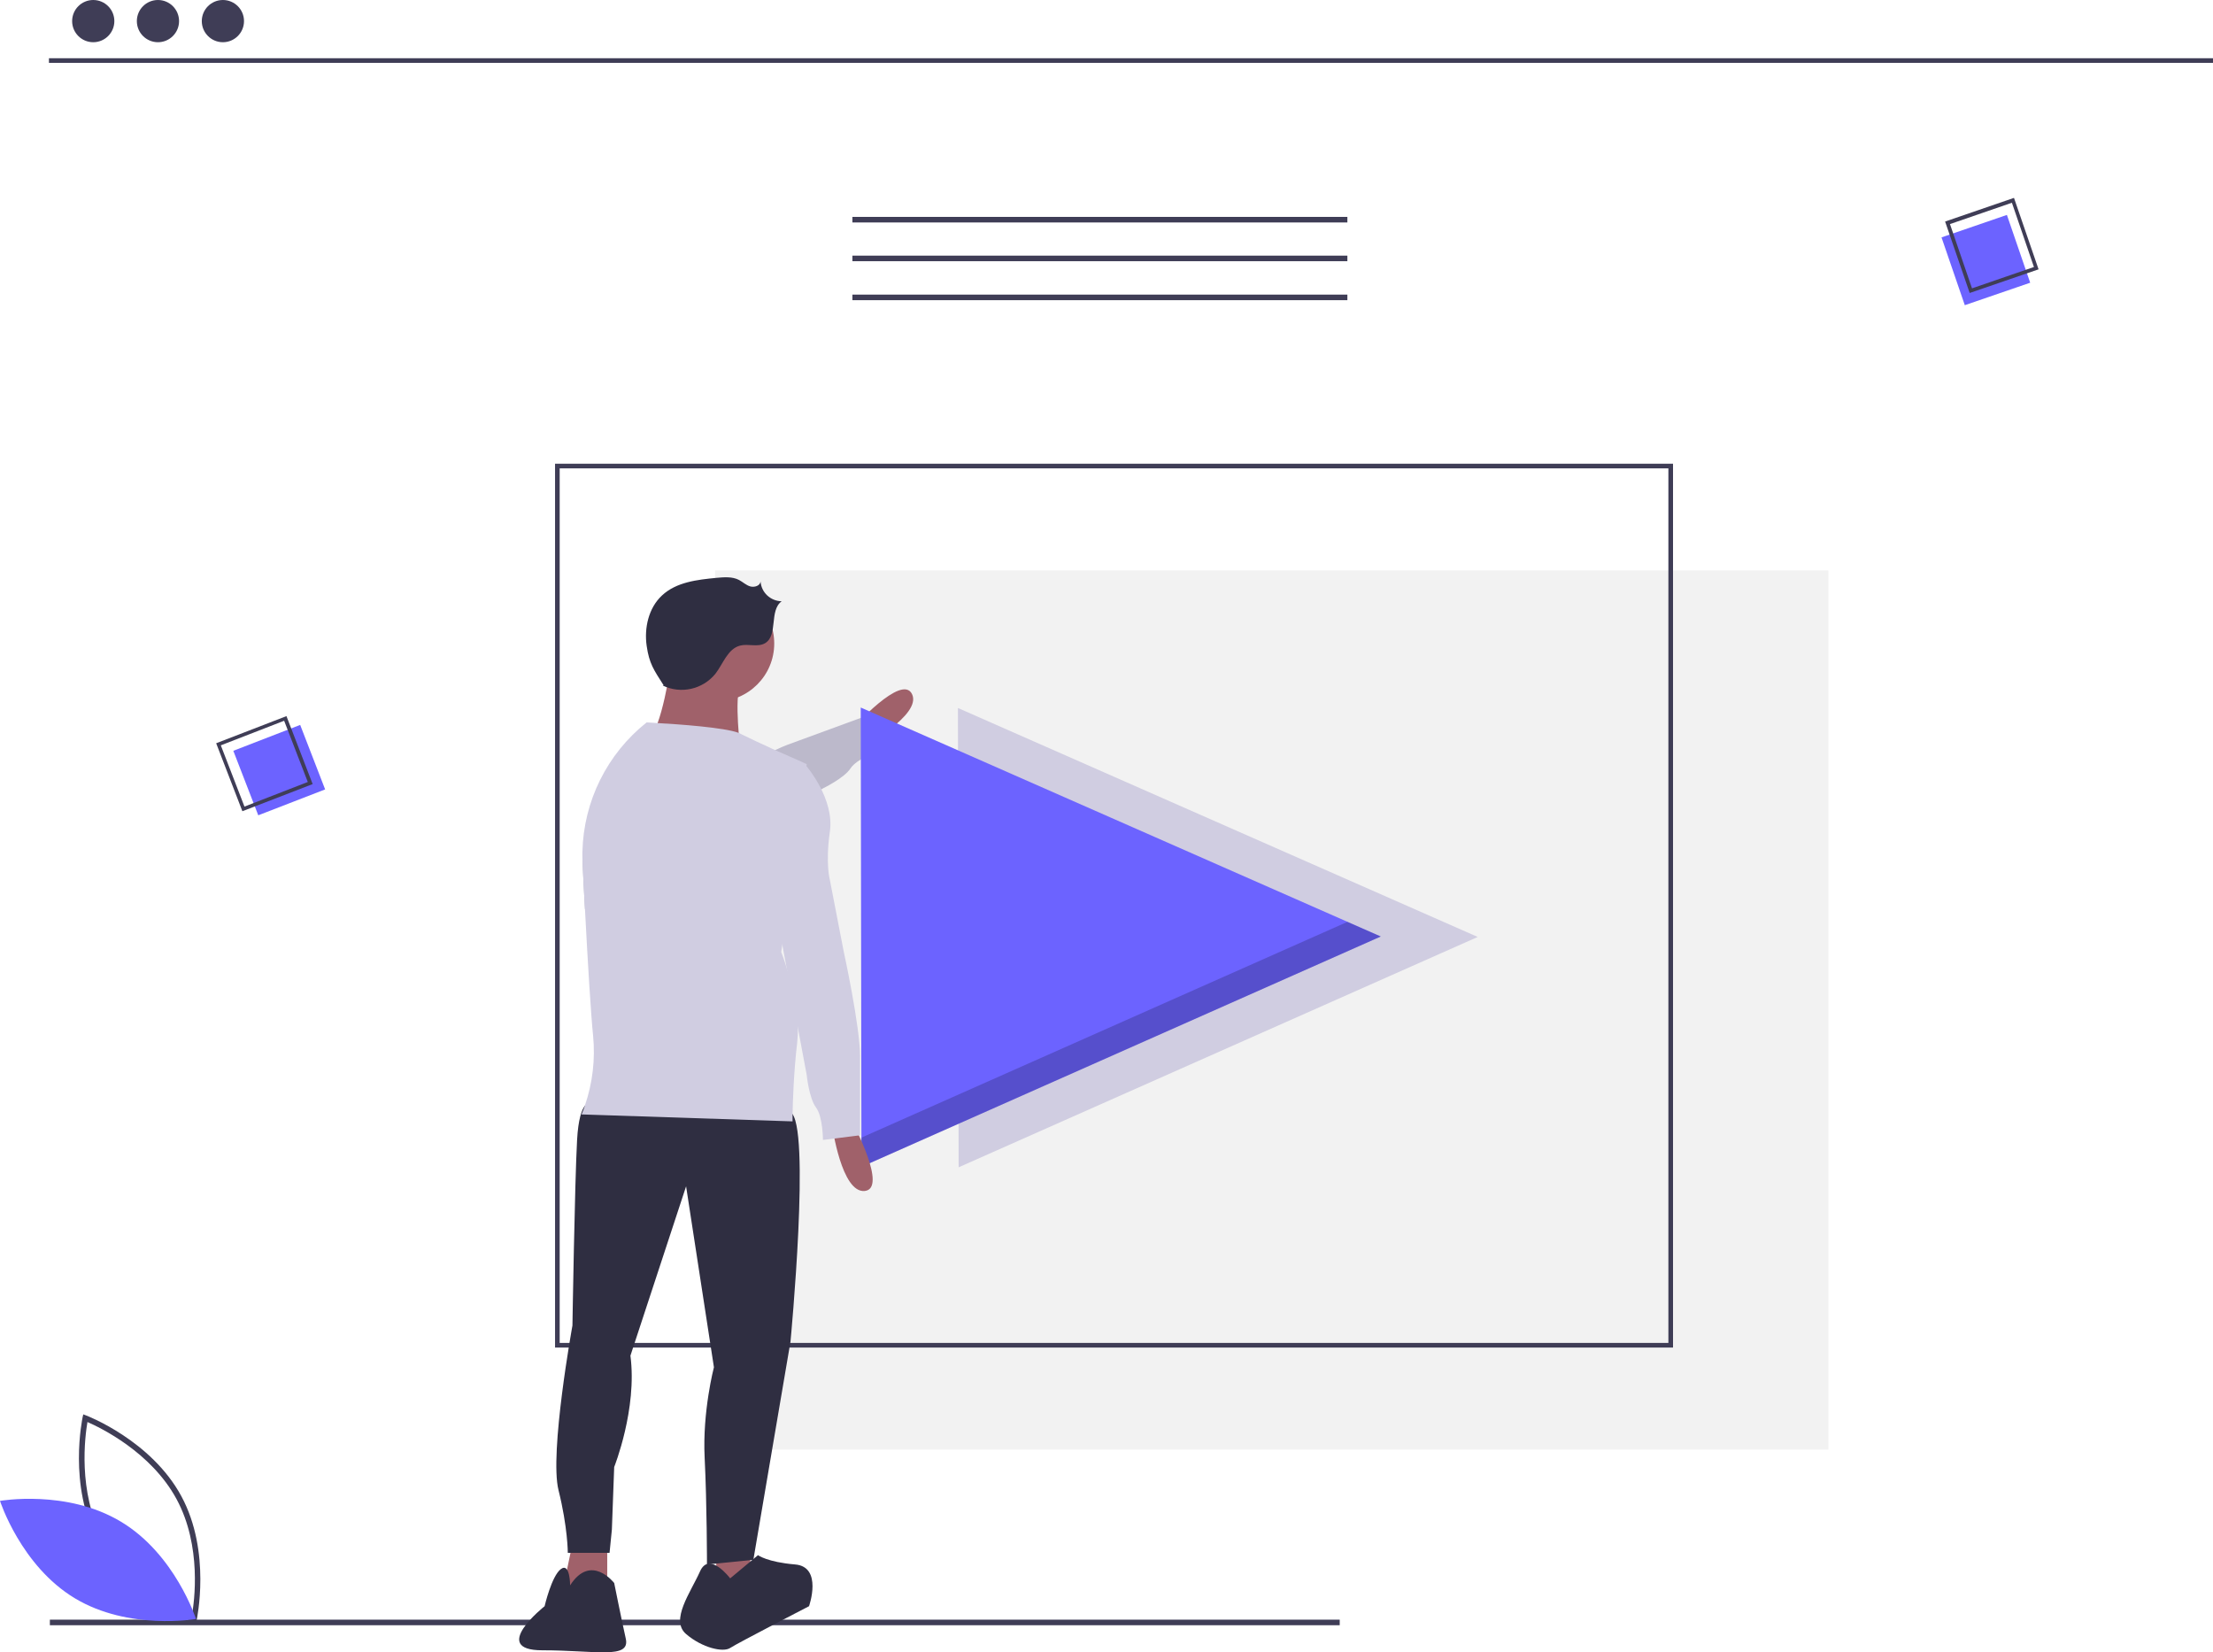 <?xml version="1.0" encoding="utf-8"?>
<!-- Generator: Adobe Illustrator 24.1.3, SVG Export Plug-In . SVG Version: 6.00 Build 0)  -->
<svg version="1.1" id="b1d7f725-135f-4616-be58-aeb0ca4fa5a4"
	 xmlns="http://www.w3.org/2000/svg" xmlns:xlink="http://www.w3.org/1999/xlink" x="0px" y="0px" width="954.1px" height="712.3px"
	 viewBox="0 0 954.1 712.3" style="enable-background:new 0 0 954.1 712.3;" xml:space="preserve">
<style type="text/css">
	.st0{fill:#F2F2F2;}
	.st1{fill:#3F3D56;}
	.st2{fill:#D0CDE1;}
	.st3{fill:#A0616A;}
	.st4{opacity:0.1;enable-background:new    ;}
	.st5{fill:#6C63FF;}
	.st6{opacity:0.2;enable-background:new    ;}
	.st7{fill:#2F2E41;}
</style>
<rect x="308.3" y="245.9" class="st0" width="480" height="379"/>
<path class="st1" d="M721.3,580.9h-482v-381h482V580.9z M241.3,578.9h478v-377h-478V578.9z"/>
<rect x="21.5" y="698.2" class="st1" width="556.1" height="2.4"/>
<polygon class="st2" points="413.3,503.2 413,305.2 637.1,403.9 "/>
<path class="st3" d="M367.7,313.9c0,0,21.1-23.7,25.5-14.7S371.8,322,371.8,322L367.7,313.9z"/>
<path class="st2" d="M378.8,323.6c0,0-9.4,3.5-12.1,7.6c-2.7,4.2-11.8,8.6-11.8,8.6l-0.8,0.5l-8.5,5.1l-11.2,6.7L299,373.2
	l-46.8,18.7c-0.4-6.5-0.7-13.1-1-19.2c-0.1-1.9-0.1-3.7-0.1-5.5c0.6-0.2,1.2-0.3,1.8-0.5c13.8-3,19.7-7.2,19.7-7.2l27-16.3
	c0,0,21.2-13.5,34.7-19.9c1.9-0.9,3.6-1.6,5.1-2.2c12.2-4.5,31.9-11.7,31.9-11.7l0.2,0.5l4.9,9.5L378.8,323.6z"/>
<path class="st4" d="M378.8,323.6c0,0-9.4,3.5-12.1,7.6c-2.7,4.2-11.8,8.6-11.8,8.6l-0.8,0.5l-8.5,5.1l-11.2,6.7L299,373.2
	l-46.8,18.7c-0.4-6.5-0.7-13.1-1-19.2c-0.1-1.9-0.1-3.7-0.1-5.5c0.6-0.2,1.2-0.3,1.8-0.5c13.8-3,19.7-7.2,19.7-7.2l27-16.3
	c0,0,21.2-13.5,34.7-19.9c1.9-0.9,3.6-1.6,5.1-2.2c12.2-4.5,31.9-11.7,31.9-11.7l0.2,0.5l4.9,9.5L378.8,323.6z"/>
<polygon class="st5" points="371.4,503 371.1,305 595.3,403.7 "/>
<polygon class="st6" points="580.9,397.4 371.4,490.4 371.4,503 595.3,403.7 "/>
<polygon class="st3" points="308.8,666.4 308.8,687.4 324.8,687.4 322.8,665.4 "/>
<polygon class="st3" points="246.8,665.4 241.8,689.4 261.8,690.4 261.8,665.4 "/>
<path class="st7" d="M254.8,475.4c0,0-5-2-6,16s-2,80-2,80s-10,55-6,71s4,27,4,27h18l1-10l1-27c0,0,10-25,7-48l24-73l12,78
	c0,0-5,19-4,39s1,46,1,46l20-2l16-94c0,0,9-94,0-99S254.8,475.4,254.8,475.4z"/>
<path class="st7" d="M314.8,680.4c0,0-9-12-13-3s-13,21-6,27s16,8,19,6s34-18,34-18s6-17-6-18s-16-4-16-4L314.8,680.4z"/>
<path class="st7" d="M245.8,683.4c0,0,0-10-4-7s-7,16-7,16s-24,19-1,19s38,4,36-5s-5-24-5-24S254.8,669.4,245.8,683.4z"/>
<circle class="st3" cx="308.8" cy="277.4" r="25"/>
<path class="st3" d="M289.3,285.9c0,0-4,29-10,33s40,5,40,5s-3-23,0-29L289.3,285.9z"/>
<path class="st3" d="M367.8,484.4c0,0,15,28,5,29s-14-28-14-28L367.8,484.4z"/>
<path class="st7" d="M285.7,295.5c7.8,3.8,17.2,1.7,22.7-5c3.4-4.4,5.3-10.8,10.7-12.2c3.5-0.9,7.5,0.8,10.7-1
	c5.8-3.4,1.7-14.1,7.2-18.1c-4.8-0.1-8.8-3.8-9.1-8.6c-0.1,1.9-2.6,2.7-4.4,2.2s-3.2-1.9-4.9-2.8c-2.9-1.5-6.4-1.2-9.7-0.9
	c-8.3,0.8-17.3,1.8-23.5,7.6c-5.8,5.4-7.7,14-6.6,21.7s3.1,10.4,7.3,17L285.7,295.5z"/>
<path class="st2" d="M347.8,329.4l-0.1,1l-2,15l-8.4,61.7l-0.5,3.3c0,0,1,2.4,2.2,6.3c2.1,6.5,4.9,17,5,26.9c0,1.9-0.1,3.9-0.3,5.8
	c-1.5,12.8-1.9,25.5-2,31.1c0,1.9,0,2.9,0,2.9l-91-3c0.6-1.3,1.1-2.6,1.5-3.9c3.3-9.7,4.5-19.9,3.5-30.1c-0.9-8.5-2.3-31.5-3.5-54.5
	c-0.4-6.5-0.7-13.1-1-19.2c-0.1-1.9-0.1-3.7-0.1-5.5c0.5-21.8,10.6-42.2,27.7-55.8c0,0,1.8,0.1,4.7,0.3c9.1,0.5,28.8,1.9,34.9,4.2
	c0.3,0.1,0.6,0.2,0.8,0.4c3,1.5,9.2,4.4,15.1,7.1C341.3,326.4,347.8,329.4,347.8,329.4z"/>
<path class="st2" d="M333.8,330.4h14c0,0,12,14,10,28s0,21,0,21l6,31c0,0,7,32,7,45v34l-16,2c0,0,0-10-3-14s-4-14-4-14l-12-64
	L333.8,330.4z"/>
<rect x="104.8" y="317" transform="matrix(0.933 -0.361 0.361 0.933 -111.626 65.722)" class="st5" width="30.9" height="29.8"/>
<path class="st1" d="M134.8,338l-30.3,11.7l-11.3-29.3l30.3-11.7L134.8,338z M105.4,347.7l27.3-10.6l-10.2-26.4l-27.3,10.6
	L105.4,347.7z"/>
<rect x="841" y="96.5" transform="matrix(0.946 -0.325 0.325 0.946 10.103 284.364)" class="st5" width="29.8" height="30.9"/>
<path class="st1" d="M849.2,126.3l-10.6-30.8l29.7-10.2l10.6,30.8L849.2,126.3z M840.7,96.6l9.5,27.7l26.7-9.2l-9.5-27.7L840.7,96.6
	z"/>
<path class="st1" d="M84.5,699.7l-1.3-0.5c-0.3-0.1-28-10.7-41-34.8c-13-24.1-6.6-53.1-6.6-53.4l0.3-1.3l1.3,0.5
	c0.3,0.1,28,10.7,41,34.8c13,24.1,6.6,53.1,6.6,53.4L84.5,699.7z M44.3,663.3c11,20.4,32.9,30.8,38.4,33.2c1.1-5.9,4.4-30-6.6-50.3
	c-11-20.3-32.9-30.8-38.4-33.2C36.7,618.9,33.4,642.9,44.3,663.3z"/>
<path class="st5" d="M52.2,656c23.3,14,32.3,41.9,32.3,41.9S55.6,703,32.3,689S0,647,0,647S28.8,641.9,52.2,656z"/>
<rect x="21.1" y="25.1" class="st1" width="933" height="2"/>
<circle class="st1" cx="40.2" cy="9.1" r="9.1"/>
<circle class="st1" cx="68.1" cy="9.1" r="9.1"/>
<circle class="st1" cx="96.1" cy="9.1" r="9.1"/>
<rect x="367.5" y="93.5" class="st1" width="213.4" height="2.4"/>
<rect x="367.5" y="110.2" class="st1" width="213.4" height="2.4"/>
<rect x="367.5" y="127" class="st1" width="213.4" height="2.4"/>
</svg>
